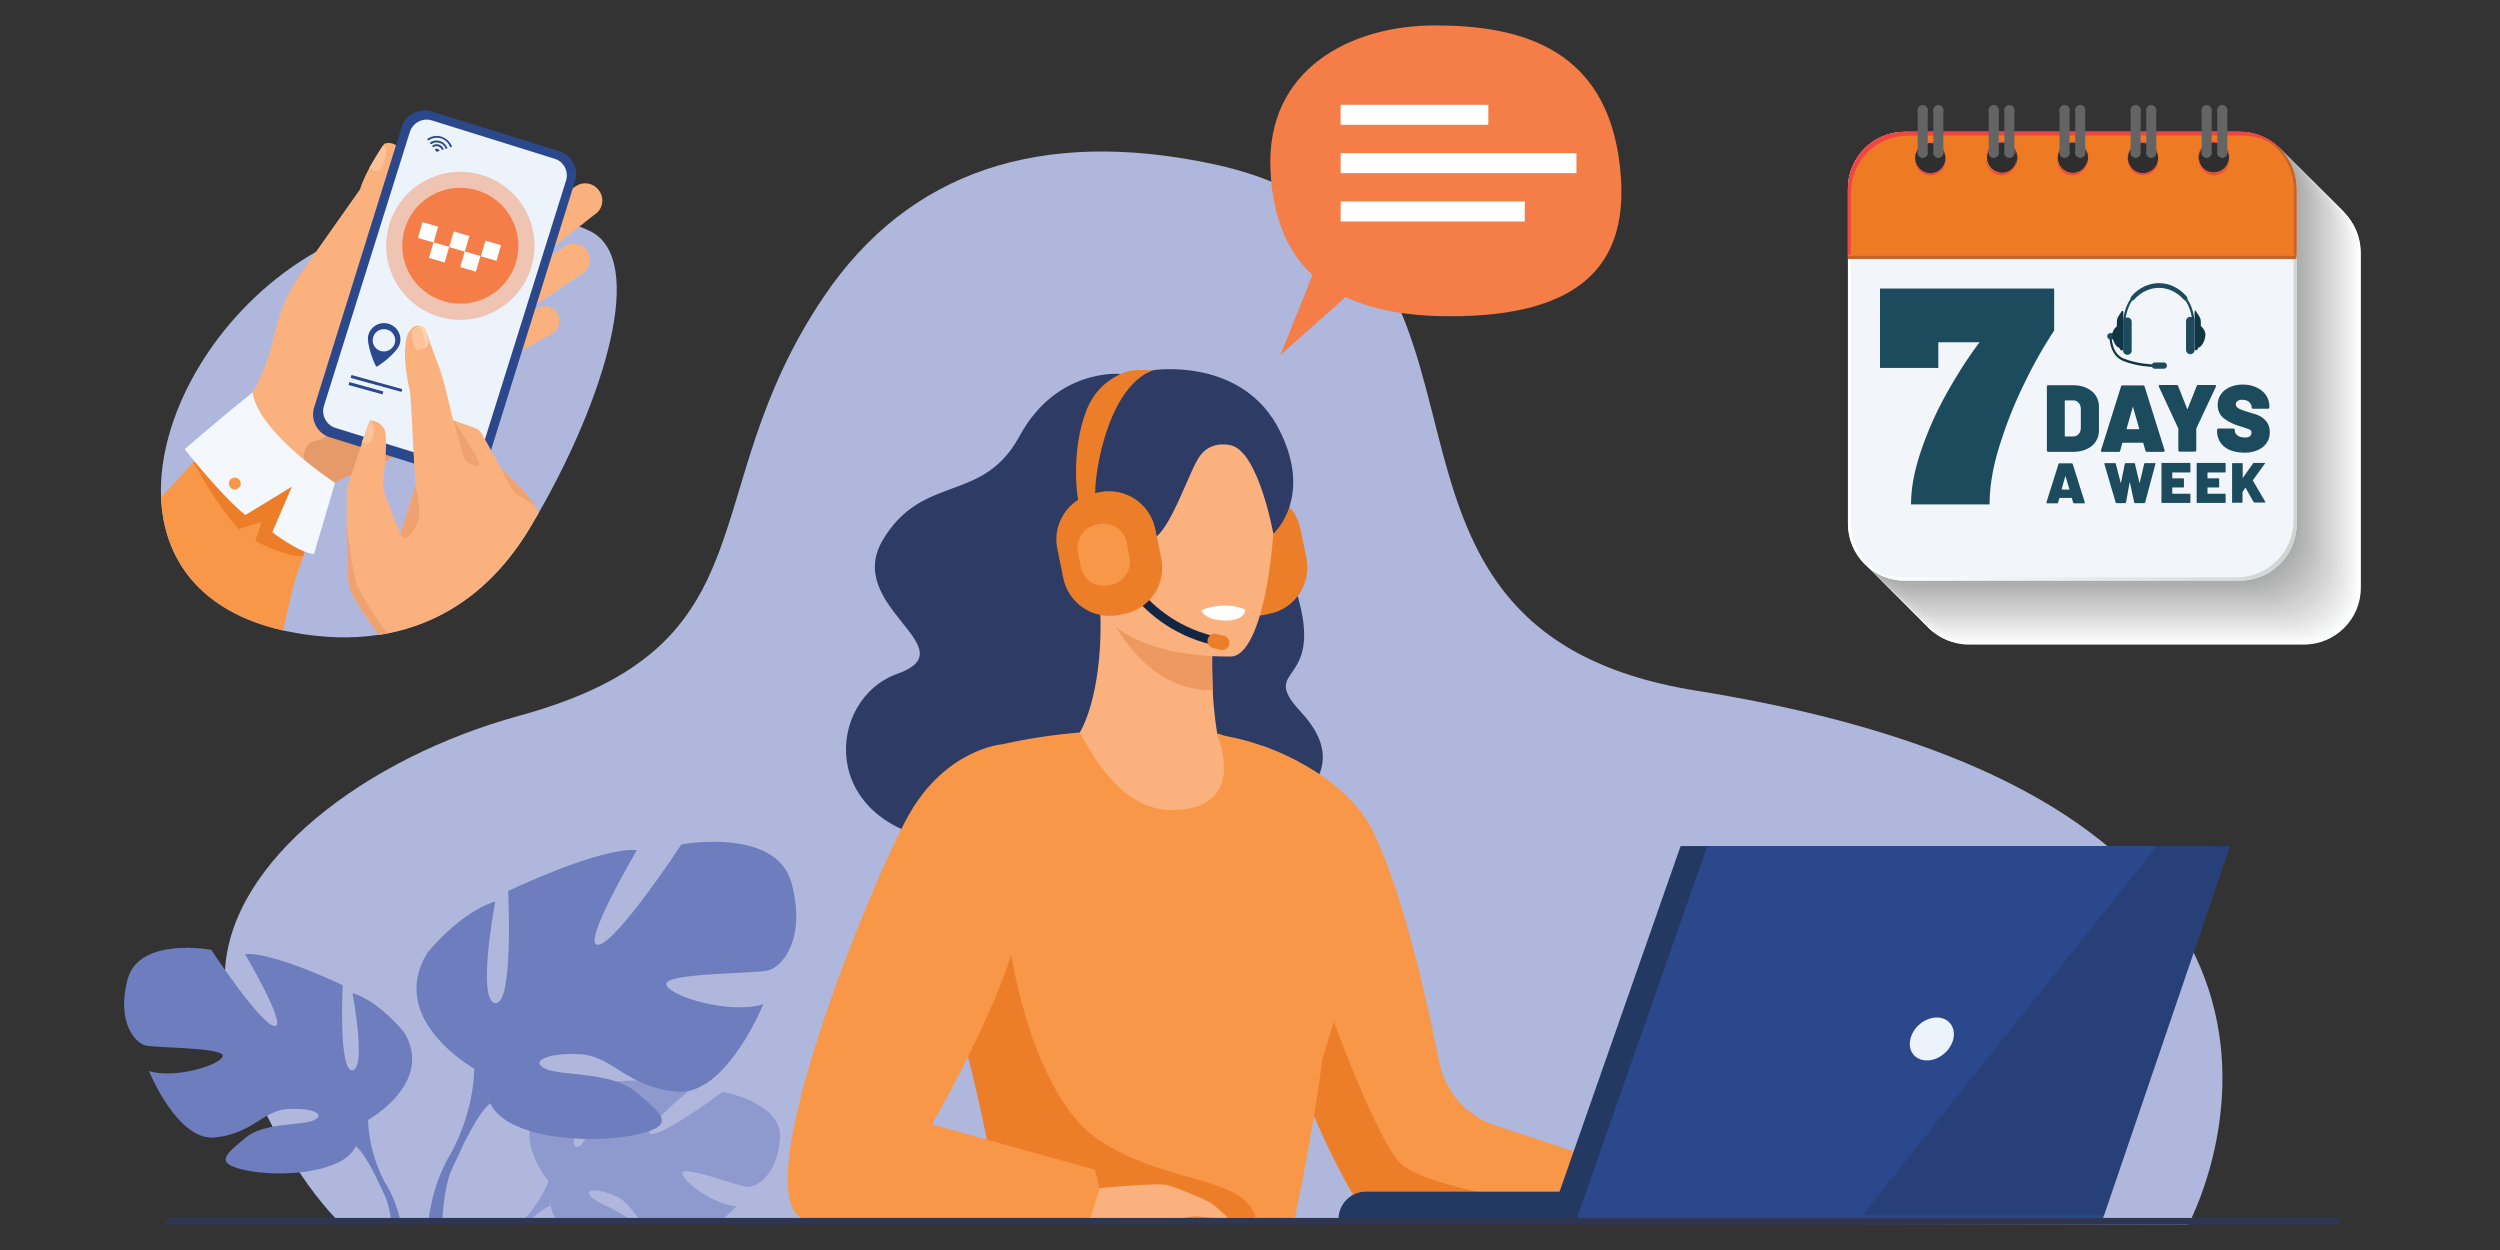 <svg xmlns="http://www.w3.org/2000/svg" xmlns:xlink="http://www.w3.org/1999/xlink" xmlns:v="https://vecta.io/nano" viewBox="0 0 1200 600"><rect x="0" y="0" width="1200" height="600" fill="#333333" stroke="none"/><style><![CDATA[.BP{opacity:.5}.BQ{fill:#ec7e2a}.BR{fill:#f89748}.BS{fill:#fab17e}.BT{fill:#ef4645}.BU{fill:#2b488c}.BV{fill:#2d2e2d}.BW{fill:#1d4b5e}.BX{fill:#fcc299}.BY{fill:#103644}]]></style><path d="M1050.4 587.8l-705.2-1.2-37.3-.1h0-4.2l-35.8-.1h-14.4-3.2l-38-.1h0-6.6-13.5-4.5-25.1s-8.3-7.7-18.8-23.5c-4.1-6.1-8.5-13.4-12.9-21.9-.9-1.7-1.8-3.5-2.7-5.3-6-12.3-11.8-26.9-16.6-43.8l-.6-2.3h0l-.9-3.4c-1.8-6.7-2.4-13.5-2.1-20.1 2.6-52.5 66.8-102 141.4-122.5 123.6-33.8 82.2-106.4 145.9-200.9 41-60.9 104.8-81.2 186.3-64 165.3 34.8 45.5 222.8 232.5 252.9 345.5 55.4 236.3 256.3 236.3 256.3z" fill="#afb7dd"></path><g fill="#6d7dbd" class="BP"><path d="M374.4 546.9c-1.6 17.8-11.6 23.2-16 22.8-4.4-.5-30.3-10.3-30.8-6.7-.6 3.6 15 15.4 25.9 16 0 0-3.3 3.6-8.2 7.6l-37.3-.1h0c-4.3-4.9-6.8-9.8-12.1-12.2-8.5-3.9-15.8-3.9-12.3.1 2.9 3.2 13.7 6.4 20.2 12.1l-35.8-.1c-2.1-2.4-3.4-5-3.6-7.6 0-.5-.1-1-.1-1.5h0l-.9-10.3s-10.3-11.9-9.2-24.2c.2-2.5.9-4.9 2.1-7.3 1.3-2.4 3.2-4.7 5.9-6.8 0 0 13.8-8.3 25-7.6 0 0-8.7 14.6-11.2 23.2-.2.8-.4 1.5-.5 2.2-.3 1.9-.1 3.3.9 3.9 1.3.7 2.9-.9 4.5-3.6.3-.4.5-.9.8-1.4 4.9-8.8 10.3-26 10.3-26l3.6-.3c2.5-.2 6-.4 10.1-.5h0c1.3 0 2.7-.1 4.1-.1 4.2-.1 8.7 0 12.7.4 4.5.4 8.4 1.1 11 2.3 0 0-.6.5-1.5 1.2-.5.4-1 .9-1.7 1.4l-4.5 3.9c-2.8 2.5-5.9 5.3-8.5 7.9-3 3.1-5.4 5.8-5.7 7.4-.2.7.1 1.1.7 1.3 2.9.7 12.1-4.8 20.3-10.2 7.6-5 14.3-10 14.3-10s29 5 27.5 22.8z"></path><path d="M264.2 577.3c0 .9.1 1.5.1 1.5-2.4.4-6.8 4-10.7 7.6h-3.2c9.7-9.7 12.9-19.4 12.9-19.4 17.5-22.6 96.7-19.6 96.7-19.6-89 2.9-95.7 24-95.8 29.9z"></path></g><g fill="#6d7dbd"><path d="M176.8 537.5s32-17.9 17.1-42.1c0 0-11.9-14.9-24.7-18.7 0 0 6.8 36.2 0 37-6.8.9-4.7-40.8-4.7-40.8s-33.7-16.2-46.9-14.9c0 0 20.9 35.3 14.1 34.5-6.8-.9-30.3-36.6-30.3-36.6s-34.5-6.4-40.1 14c-5.5 20.4 3.4 30.6 8.5 31.9s37.9.9 37.1 5.1c-.9 4.3-23 11.1-35.4 7.2 0 0 13.6 33.6 31.5 31.9s23.4-12.8 34.5-13.6c11.1-.9 19.2 2.1 13.6 5.1-5.5 3-24.3 1-33.2 8.6-9 7.6-16.2 12.3.4 15.7s46.5 1.3 52.4-11.5l6.1-12.8z"></path><path d="M77 476.3s89.5 28.9 99.7 61.2c0 0-.4 14.5 8.5 31v6.4s-9.4-21.7-14.5-24.7c.1.1 20.1-28-93.7-73.9z"></path><path d="M192.3 586.3h-4.5c-.5-4.3-1.4-8.5-2.9-12.1v-.1c-.3-.8-.6-1.5-1-2.2v-.1c-1-2-1.7-3.5-2.2-4.6h0v-.1c-2.5-6.3 3.7 1.5 3.7 1.5s4.5 6.9 6.9 17.7zm35.3-73.4s-42.1-23.5-22.5-55.5c0 0 15.7-19.6 32.6-24.7 0 0-9 47.7 0 48.8s6.2-53.8 6.2-53.8 44.4-21.3 61.8-19.6c0 0-27.5 46.5-18.5 45.4s39.9-48.2 39.9-48.2 45.5-8.4 52.8 18.5-4.5 40.4-11.2 42c-6.7 1.7-50 1.1-48.9 6.7s30.3 14.6 46.6 9.5c0 0-18 44.3-41.6 42-23.6-2.2-30.9-16.8-45.5-17.9s-25.3 2.8-18 6.7 32 1.3 43.8 11.3 21.4 16.2-.6 20.7c-21.9 4.5-61.2 1.7-69.1-15.1l-7.8-16.8z"></path><path d="M359.1 432.1s-118 38.1-131.5 80.7c0 0 .6 19.1-11.2 40.9v8.4s12.4-28.6 19.1-32.5c0 .1-26.4-36.9 123.6-97.5z"></path><path d="M221.2 551.9c-.6 1.5-1.6 3.5-3 6.3v.1c-.5.9-.9 1.8-1.3 2.8 0 0 0 .1-.1.1-2.9 7.2-4.1 16.5-4.5 25.2h0-6.6c1.9-19.3 10.6-32.5 10.6-32.5.3-.3 8.3-10.3 4.9-2z"></path></g><path d="M537.7 179.5s-30.5-3-48.3 29.8-46.4 17.7-65.6 49.8c-19.2 32 41.2 52.1 7 64.3-34.2 12.1-38.8 72.5 24.2 80.6 62.9 8.1 162.7-4.9 168.3-15.7 5.6-10.7 22.6-23.4 1-46.7-21.6-23.4 14.7-10.3-3.7-62.6-18.3-52.3-82.9-99.5-82.9-99.5z" fill="#2e3b65"></path><path d="M609.4 294.6l-2.8.6c-12.2 2.4-24.1-5.5-26.6-17.6l-2.9-14.2c-2.5-12.2 5.5-24.1 17.7-26.6l2.8-.6c12.2-2.4 24.1 5.5 26.6 17.6l2.9 14.2c2.4 12.2-5.5 24.2-17.7 26.6z" class="BQ"></path><path d="M783.9 584.8H669.7c-8.5 0-16.4-4.6-20.6-12-18.6-32.6-34-72.7-38-104.7-2.1-17.1-.9-31.9 4.8-42 17.8-31.4-10.5-68.3-10.5-68.3s40.3 12.5 54.4 42.7c14 29.9 25.2 79.9 31 109.2 2.8 14.3 13.2 26 27.1 30.6l64.3 21.2c4.5 11.1 1.7 23.3 1.7 23.3z" class="BR"></path><path d="M783.9 584.8H667.3c-7 0-13.4-3.7-16.9-9.7-19.1-33-35.2-74.2-39.2-106.9l18.9-5.8s27.2 79.5 41.7 95.6c13.7 15.1 112.1 26.8 112.1 26.8z" class="BQ"></path><path d="M624.4 409.4c-9.8 8.5-22.4 16.1-38.7 21.8-61 21.5-91-28.6-104.1-63.9 8-5.8 15.9-7.8 20.5-8.9 4.5-1 9.2-1.9 13.1-2.6 6.4-6.2 14.4-29.4 12.9-63.8l3 .5 50.9 7.9s-.5 15.9.1 30.8c.5 11.7 2.2 21 2.2 21 3.9.4 8.2 4.9 8.2 4.9.8 1.2 17.7 23.1 31.9 52.3z" class="BS"></path><path d="M582 300.5s-.5 15.9.1 30.8c-28.3.4-44.3-24.8-51-38.8l50.9 8z" fill="#ee9960"></path><path d="M648.6 462.3c-.1 1.1-13.7 45.2-13.9 46.3-4.7 36.9-13.3 76.4-13.3 76.4h-18.7l-123.4-.2s14.9-44.8-24.4-113.5a240.71 240.71 0 0 0-4-6.8c-5.6-9.2 29.7-107.1 29.7-107.1s16-4 37.6-5.8c2 1.9 16.7 37.2 44 37.2 38.1 0 21.9-36.4 21.9-36.4 14.5 2.9 19.7 4 38.3 12.8.1 0 27 91.1 26.2 97.1z" class="BR"></path><path d="M591.3 315.1s-66.9 2.8-68-38.8-10.5-69.2 32.2-72.8c42.6-3.5 51.4 12.1 55.1 25.9s-2 83.9-19.3 85.7z" class="BS"></path><path d="M576.7 292.8s.7 4.9 11.7 5.1c0 0 9.2.1 9.3-5.3 0 0-8.6-4.5-21 .2z" fill="#fff"></path><path d="M581.4 309.4c-38.7-9.6-50.2-44.9-50.3-45.3l4-1.3-2 .6 2-.6c.1.3 11 33.4 47.3 42.5.2.1.5.1.7.2l-1 4.1c-.2-.1-.5-.2-.7-.2z" fill="#122644"></path><path d="M585.8 311.9l-3.6-.9c-1.9-.5-3-2.4-2.5-4.2h0c.5-1.9 2.4-3 4.2-2.5l3.6.9c1.9.5 3 2.4 2.5 4.2h0c-.4 1.8-2.3 3-4.2 2.5z" class="BQ"></path><path d="M553.4 177.7s43.1-6.7 60.9 29.1c13.6 27.2 2.3 44.2-3.1 49.4 0 0-7-39.1-20.2-42.4 0 0-8.5-2.6-14.3 4.1s-14.2 36.6-23.8 41.2c0 0-29.8 7.4-31.3-3s5-39 6.9-47.9c4.9-24.2 24.9-30.5 24.9-30.5z" fill="#2e3b65"></path><g class="BQ"><path d="M539.8 294.6l-2.8.6c-12.2 2.4-24.1-5.5-26.6-17.6l-2.9-14.2c-2.5-12.2 5.5-24.1 17.6-26.6l2.8-.6c12.2-2.4 24.1 5.5 26.6 17.6l2.9 14.2c2.5 12.2-5.4 24.2-17.6 26.6z"></path><path d="M518.5 243.3c-1.8-3-4.5-26.8 2.8-45.8 3.5-9.2 9.2-14.4 16.4-17.9 2.6-1.3 5.5-2 8.5-2l7.2.1c-23.7 9-29.2 57.2-27.4 62.3-.1-.2-.1-.3-.2-.4l-7.3 3.7z"></path></g><path d="M533.3 280.7l-1.3.3c-6.1 1.2-12-2.7-13.2-8.8l-1.4-7.1c-1.2-6.1 2.7-12 8.8-13.2l1.4-.3c6.1-1.2 12 2.7 13.2 8.8l1.4 7.1c1.2 6-2.8 12-8.9 13.2z" class="BR"></path><path d="M479.4 584.8s-1.3-32.3-24.4-113.5l30.4-13s10.1 67.9 42.5 89.2c32.3 21.3 70.3 16.8 74.9 37.5l-123.4-.2z" class="BQ"></path><path d="M480.7 357.3s-26.6 2.3-44.4 33.7-77.9 178.6-51.7 193.7h142.5s2.8-12.2-1.7-23.3l-78.1-21.7s43-73.9 43.6-107.8c.5-33.9-10.2-74.6-10.2-74.6z" class="BR"></path><path d="M527.9 570.3s27.8-2.7 32.4-1.5c4.6 1.3 17.8 6.7 20.7 8.5 2.9 1.9 8.6 7.4 8.6 7.4s-3.6.7-5.6.2c-2.1-.5-8.4-.9-10-1-1.7-.1-7.7 1.1-7.7 1.1h-43l4.6-14.7z" class="BS"></path><g fill="#243962"><path d="M807.2 585.1H642.5h0c0-7.2 5.9-13.1 13.1-13.1h151.6v13.1z"></path><path d="M1061.4 406.1l-61.1 179H744l62.7-179z"></path></g><path d="M1070.4 406.1l-60.5 177.3-.6 1.7H756.8l62.7-179z" class="BU"></path><path d="M937.6 498.7c-1.3 5.7-7 10.3-12.7 10.3s-9.3-4.6-7.9-10.3c1.3-5.7 7-10.3 12.7-10.3 5.6 0 9.2 4.6 7.9 10.3z" fill="#ecf3fb"></path><path d="M1070.4 406.1l-60.5 177.3h-116l141.4-177.3z" fill="#243962" class="BP"></path><path d="M1121.8 587.8H81.3a1.58 1.58 0 0 1-1.6-1.6h0a1.58 1.58 0 0 1 1.6-1.6h1040.5a1.58 1.58 0 0 1 1.6 1.6h0c-.1.8-.8 1.6-1.6 1.6z" fill="#2e3652"></path><path d="M778.1 86.1c-3.9-63.3-48.4-73.9-89.3-73.9s-80.9 21.2-79 68.8c.8 20.5 6.6 38.4 20.2 51l-15.4 38.4 31.3-27.8c12.6 5.9 29 9.2 50.1 9.2 62.8.1 84.6-25 82.1-65.7z" fill="#f47d48"></path><path d="M643.5 50.3h70.9v9.6h-70.9zm0 23.2h113.2v9.6H643.5zm0 23.2h88.4v9.6h-88.4z" fill="#fff"></path><path d="M258.5 246.3l-4.2 7.2c-19.8 32.8-45.3 46-68.2 50.5-1.4.3-2.8.5-4.2.7-14.3 2.2-27.3 1.1-37-.4-3.2-.5-6.2-1.1-9.1-1.7-40-9.1-57.3-34.4-58.5-63.9-1.5-37.9 23.7-82.9 62.1-110 4-2.8 8-5.4 12.1-7.7h0c8.6-4.9 17.4-8.7 26.2-11.7 1.4-.5 2.9-1 4.3-1.4.2-.1.5-.2.7-.2 5.9-1.8 11.8-3.2 17.7-4.3h0c6.2-1.1 12.3-1.9 18.3-2.3h.2c.8-.1 1.6-.1 2.4-.2h0c2-.1 3.9-.2 5.8-.2h0 3.1.6c5.1 0 10.1.3 14.9.7.7.1 1.4.1 2.1.2 2.4.3 4.8.6 7.1 1 .2 0 .5.1.7.1l5 .9 5.3 1.2c1.4.4 2.8.7 4.2 1.1 2.8.8 5.5 1.8 8 2.8 1.8.7 3.5 1.5 5.1 2.2 27.6 13.6 6.7 80.8-24.7 135.4z" fill="#afb7dd"></path><path d="M244.8 145.2h0c-2.4-3.6-1.4-8.4 2.1-10.8l24.1-16.1c3.6-2.4 8.4-1.4 10.8 2.1h0c2.4 3.6 1.4 8.4-2.1 10.8l-24.1 16.1c-3.5 2.4-8.4 1.4-10.8-2.1zm-3.3 20h0c-1.9-3.4-.7-7.8 2.7-9.7l13.7-7.7c3.4-1.9 7.8-.7 9.7 2.7h0c1.9 3.4.7 7.8-2.7 9.7l-13.7 7.7c-3.5 1.9-7.8.7-9.7-2.7zm-5.7 12.8s-22 22.8-41.6 37.2c-7.8 5.7-15.2 10.1-20.7 11.2-5.4 1.1-10.5 3.7-15.1 7-11.8 8.5-20 21.2-20 21.2l-18.6-64.1s5.4-7.6 9.3-20.2c3.6-11.6 4.2-22.8 15.1-38.8l28.6-40.6c3-9.5 10.5-20.3 11.4-21.6.4-.6 2.4-1 4.5-.3 1.7.5 4.2 3.1 3.8 6.8-1.7 18.6-9.8 28.7-9.9 29.2-2.9 13.8-10 22.5-8 26 .1.1.3.1.6.1 5.8-1.6 49.7-36 53.7-35.8 4.4.1 6.9 82.7 6.9 82.7z" class="BS"></path><path d="M152.6 244.4h0c0 1-.1 2-.3 2.9l-5.9 17.4c-.1.2-.1.3-.2.5l-.6 1.8-3.4 9.6c-1.2 3.5-3.9 15.2-6.4 26-40-9.1-57.3-34.4-58.5-63.9L92.8 222l.1-.1.1-.1.4-.4 13.7-14.7s.1 0 .3.1c1.7.6 9.6 3.5 18.3 8.2h0c.5.3.9.5 1.4.8h0c10.3 5.7 21.4 13.7 24.6 23.1h0c.2.5.3 1.1.5 1.6h0c.2 1.3.4 2.6.4 3.9z" class="BR"></path><path d="M285.4 103l-15.9 12.5-15.6 12.3c-.9.6-1.7.6-2.5.3-2.5-1-4.5-5.7-6.3-8.5l-.2-.3c-2.4-3.7-1.4-8.7 2.4-11.1l22.5-14.6h0l6.7-4.3c3.7-2.4 8.7-1.4 11.2 2.4l.2.3c2.3 3.6 1.3 8.6-2.5 11z" class="BS"></path><path d="M194.2 215.2c-7.8 5.7-15.2 10.1-20.7 11.2-5.4 1.1-10.5 3.7-15.1 7l-10.3-9.5c-4.3-4-2.2-11.2 3.5-12.3h.2c5.4-1.2 13.1-9 13.1-9l29.3 12.6z" fill="#d38254" class="BP"></path><path d="M183.8 70l-6.5 10.6s2.2 1.8 4 1.5c1.9-.3 6.4-10.2 2.5-12.1z" class="BX"></path><path d="M92.8 222s12.2 22 21.9 32l10.8-3.5-2.9 9.2s16.5 8.5 22.9 7.1l7.9-25.2-41.3-39.6-19.3 20z" class="BQ"></path><path d="M121.2 188.4s-16.2 13-32.6 27.2c0 0 18.1 23 29.2 31.6l22.3-13.6-9.4 21.9s12.9 9.8 20 10.5l10.1-34.2c0-.1-36.4-23.6-39.6-43.4z" fill="#f4f8fd"></path><path d="M110 231.2c.5-1.5 2.1-2.3 3.6-1.8s2.3 2.1 1.8 3.6-2.1 2.3-3.6 1.8-2.3-2.1-1.8-3.6z" class="BR"></path><path d="M219.6 229l-61.3-19.1a11.5 11.5 0 0 1-7.5-14.4l42-134.5c1.9-6 8.4-9.4 14.4-7.5l61.3 19.1A11.5 11.5 0 0 1 276 87l-42 134.5c-1.9 6-8.4 9.4-14.4 7.5z" class="BU"></path><path d="M271.7 86.7l-41.2 131.4c-1.4 4.5-6.2 7-10.6 5.6L161 205.4c-4.4-1.4-6.9-6.2-5.5-10.6l41.2-131.4c1.4-4.5 6.2-7 10.6-5.6l58.9 18.4c4.4 1.3 6.9 6.1 5.5 10.5z" fill="#ecf3fb"></path><path d="M211 72.4l-1.4.5-.9-1.2c.4-.3.9-.4 1.3-.2.5.1.9.5 1 .9zm-.3-3c-1.2-.4-2.4-.1-3.3.6l.6.7c.7-.5 1.6-.7 2.4-.4s1.5.9 1.7 1.7l.9-.3c-.3-1-1.2-1.9-2.3-2.3zm1.2-3.8c-2.5-.8-5-.2-6.9 1.2l.6.7c1.7-1.3 3.9-1.7 6.1-1.1 2.1.7 3.7 2.3 4.4 4.3l.9-.3c-.9-2.2-2.7-4-5.1-4.8zm-.7 2.1c-1.7-.5-3.6-.2-4.9.9l.6.7c1.1-.8 2.6-1.2 4.1-.7a4.23 4.23 0 0 1 2.9 2.9l.9-.3c-.6-1.6-1.9-3-3.6-3.5z" class="BU"></path><path d="M258.5 246.3l-4.2 7.2c-19.8 32.8-45.3 46-68.2 50.5-1.4.3-2.8.5-4.2.7-4.6-6-11.4-15.6-14.1-22.5-.8-2-1.3-17.6-1.4-30.2v-16.1c.1-1.1 1-4.3 2.3-8.2l4.4-13.2c.3-.7.5-1.5.7-2.2l.3-.9c.2-.6.4-1.3.7-1.9.3-.9.6-1.8.9-2.5.8-2.4 1.5-4.1 1.7-4.8v-.1l.1-.2h0c.1 0 3.5-.7 6.6 3.4.8 1.1 1.1 3.2 1.2 5.9h0v1.7c0 1.7-.1 3.5-.2 5.3-.1 1-.2 2.1-.2 3.1-.4 5.1-1.1 9.8-1.1 11.5 0 3.6 7.9 22 8.4 23.2v.1l7.2-22.9-.6-10.6-.3-5.5-.3-5-.3-6.4-.4-8.2-.1-1-.1-2.1-.1-1-.3-4.6-.1-1s-.1-.4-.3-1.1c-.3-1.5-1-4.5-1.4-8-.4-2.6-.7-5.6-.7-8.5 0-2 .1-3.9.3-5.7.3-2.3.9-4.3 2-5.8 1.5-2.2 3.2-2.5 4.6-2.3.4.1.7.1 1 .3.2.1.3.1.4.2a4.44 4.44 0 0 1 1.1.8h0c.3.4.6.8.7 1.3l1 2.8h0c.1.3.3.7.4 1.1.3.7.5 1.5.8 2.3h0c.1.4.3.7.4 1.1l3.3 9 1.2 3.3 1.7 5.8h0l3 12.2c.3 1.2.5 2.3.7 3.1.1.4.2.8.3 1.1a6.59 6.59 0 0 0 .2.9l10.1 3.6c.3.1.7.3 1 .4 1.2.6 2.1 1.6 2.8 2.7l1.3 2.3 2.9 5.2h0l4.5 8.2c.1.3.6.8 1.3 1.5l.4.4.4.4.7.7.3.3c.2.2.4.3.5.5l.6.6h0l.3.3.1.1.2.2.2.2.2.2 1.2 1.2.4.4.3.3.6.6c.9.9 1.8 1.9 2.8 2.9.1.1.2.2.3.4 2.1 2.3 4.1 4.7 5.5 6.9.1.1.1.2.2.3l.3.6c.8 1 1.3 2.1 1.6 3.2z" class="BS"></path><path d="M217.7 201.7s4.6 18.3 5.7 19.4c1 1.1 5.6 3.6 6.7 2.1 1-1.5-12.4-21.5-12.4-21.5zm39.2 41.1c-.1-.1-6.2-3.9-8.9-5.5-2.7-1.5-7.6-12.7-7.8-13.2.8 1.6 12.2 11.3 16.7 18.7zm-64.6 13.3l7.2-22.9s2.6 10.8 1.5 15.9c-1.3 5.2-6.5 12.4-8.7 7z" fill="#efa26f"></path><path d="M198.8 165.9c-.4-1.6-1-4.5-1.1-6.1 0-.4.2-1.2 1-1.9.4-.4 1.1-.8 1.9-1 .4-.1.8-.2 1.2-.2.5 0 .9 0 1.4.2.4.1.7.5.9 1 .5 1.7 1.1 3.9 1.4 5.9.2 1.3-.4 2.6-1.4 3l-.5.2-2.4.8c-1.1.2-2.1-.6-2.4-1.9z" fill="#fdd3b6"></path><path d="M198.8 165.9c-.4-1.6-1-4.5-1.1-6.1 0-.4.2-1.2 1-1.9.2-.1.3-.1.5-.2.4-.1.8-.2 1.2-.2.5 0 .9 0 1.4.2.4.1.7.5.9 1 .5 1.7 1.1 3.9 1.4 5.9.1.9-.1 1.7-.5 2.3l-2.4.8c-1.1.3-2.1-.5-2.4-1.8z" class="BX"></path><path d="M186.1 304l-4.2.7c-4.6-6-11.4-15.6-14.1-22.5-.8-2-1.3-17.6-1.4-30.2h0c0 1.7 3.5 27.1 5.7 30.6 1.6 2.7 8.9 15.6 14 21.4z" fill="#efa26f"></path><path d="M177.4 202l-3.7 10.3s2.1 1 3.6.5c1.7-.5 3.8-9.7.1-10.8z" class="BX"></path><path d="M191.9 165.1c1.2-4.2-1.3-8.5-5.4-9.7-4.2-1.2-8.5 1.2-9.7 5.4s3.3 15 3.9 15.2c.5.2 10-6.7 11.2-10.9zm-9.1 3.4c-2.9-.8-4.5-3.8-3.7-6.6.8-2.9 3.8-4.5 6.7-3.7s4.5 3.8 3.7 6.6c-.9 2.8-3.8 4.5-6.7 3.7z" class="BU"></path><g fill="#f47d48"><path d="M186.8 108c5.5-18.8 25.3-29.6 44.2-24.1s29.7 25.3 24.1 44.1c-5.5 18.8-25.3 29.6-44.2 24.1-18.8-5.6-29.6-25.3-24.1-44.1z" opacity=".4"></path><path d="M194.2 110.1c4.3-14.7 19.8-23.2 34.6-18.8 14.8 4.3 23.2 19.8 18.9 34.5s-19.8 23.2-34.6 18.8c-14.8-4.3-23.2-19.7-18.9-34.5z"></path></g><g fill="#fff"><path d="M230.8 123l7.5 2.2 2.2-7.5-7.5-2.2zm-9.9 5.2l7.5 2.2 2.2-7.5-7.5-2.2z"></path><path d="M215.6 118.6l7.5 2.2 2.2-7.5-7.5-2.2zm-9.7 5.2l7.5 2.2 2.2-7.5-7.5-2.2z"></path><path d="M200.6 114.2l7.5 2.2 2.2-7.6-7.5-2.2z"></path></g><path d="M192.7 188.1l-24.4-6.7.4-1.4 24.4 6.8zm-9.1 1.2l-16.3-4.5.4-1.4 16.3 4.5z" class="BU"></path><g fill="#fff"><path d="M1105.9 309.4H945.1c-15.1 0-27.3-12.2-27.3-27.3V121.4c0-15.1 12.2-27.3 27.3-27.3h160.8c15.1 0 27.3 12.2 27.3 27.3v160.8c0 15-12.3 27.2-27.3 27.2z"></path><path d="M1105.5 309.1H944.8c-15.1 0-27.3-12.2-27.3-27.3V121c0-15.1 12.2-27.3 27.3-27.3h160.8c15.1 0 27.3 12.2 27.3 27.3v160.8c-.1 15.1-12.3 27.3-27.4 27.3z" opacity=".994"></path><path d="M1105.2 308.7H944.4c-15.1 0-27.3-12.2-27.3-27.3V120.7c0-15.1 12.2-27.3 27.3-27.3h160.8c15.1 0 27.3 12.2 27.3 27.3v160.8c0 15-12.3 27.2-27.3 27.2z" opacity=".989"></path></g><path d="M1104.8 308.4H944.1c-15.1 0-27.3-12.2-27.3-27.3V120.3c0-15.1 12.2-27.3 27.3-27.3h160.8c15.1 0 27.3 12.2 27.3 27.3v160.8c-.1 15.1-12.3 27.3-27.4 27.3z" opacity=".983" fill="#fdfeff"></path><path d="M1104.5 308H943.7c-15.1 0-27.3-12.2-27.3-27.3V120c0-15.1 12.2-27.3 27.3-27.3h160.8c15.1 0 27.3 12.2 27.3 27.3v160.8c0 15-12.3 27.2-27.3 27.2z" opacity=".977" fill="#fbfcfc"></path><path d="M1104.1 307.7H943.4c-15.1 0-27.3-12.2-27.3-27.3V119.6c0-15.1 12.2-27.3 27.3-27.3h160.8c15.1 0 27.3 12.2 27.3 27.3v160.8c-.1 15.1-12.3 27.3-27.4 27.3z" opacity=".972" fill="#fafbfc"></path><path d="M1103.8 307.3H943c-15.1 0-27.3-12.2-27.3-27.3V119.3C915.8 104.2 928 92 943 92h160.8c15.1 0 27.3 12.2 27.3 27.3v160.8c-.1 15-12.3 27.2-27.3 27.2z" opacity=".966" fill="#f9f9fa"></path><g fill="#f7f8f8"><path d="M1103.4 307H942.7c-15.1 0-27.3-12.2-27.3-27.3V118.9c0-15.1 12.2-27.3 27.3-27.3h160.8c15.1 0 27.3 12.2 27.3 27.3v160.8c-.1 15.1-12.3 27.3-27.4 27.3z" opacity=".96"></path><path d="M1103.1 306.6H942.3c-15.1 0-27.3-12.2-27.3-27.3V118.6c0-15.1 12.2-27.3 27.3-27.3h160.8c15.1 0 27.3 12.2 27.3 27.3v160.8c-.1 15-12.3 27.2-27.3 27.2z" opacity=".955"></path></g><path d="M1102.7 306.3H942c-15.1 0-27.3-12.2-27.3-27.3V118.2c0-15.1 12.2-27.3 27.3-27.3h160.8c15.1 0 27.3 12.2 27.3 27.3V279c-.1 15.1-12.3 27.3-27.4 27.3z" opacity=".949" fill="#f6f6f6"></path><path d="M1102.4 305.9H941.6c-15.1 0-27.3-12.2-27.3-27.3V117.9c0-15.1 12.2-27.3 27.3-27.3h160.8c15.1 0 27.3 12.2 27.3 27.3v160.8c-.1 15-12.3 27.2-27.3 27.2z" opacity=".943" fill="#f5f6f6"></path><path d="M1102 305.6H941.3c-15.1 0-27.3-12.2-27.3-27.3V117.5c0-15.1 12.2-27.3 27.3-27.3H1102c15.1 0 27.3 12.2 27.3 27.3v160.8c0 15.1-12.2 27.3-27.3 27.3z" opacity=".938" fill="#f4f4f4"></path><g fill="#f3f3f3"><path d="M1101.7 305.2H940.9c-15.1 0-27.3-12.2-27.3-27.3V117.2c0-15.1 12.2-27.3 27.3-27.3h160.8c15.1 0 27.3 12.2 27.3 27.3V278c-.1 15-12.3 27.2-27.3 27.2z" opacity=".932"></path><path d="M1101.3 304.9H940.6c-15.1 0-27.3-12.2-27.3-27.3V116.8c0-15.1 12.2-27.3 27.3-27.3h160.8c15.1 0 27.3 12.2 27.3 27.3v160.8c-.1 15.1-12.3 27.3-27.4 27.3z" opacity=".926"></path></g><path d="M1101 304.5H940.2c-15.1 0-27.3-12.2-27.3-27.3V116.5c0-15.1 12.2-27.3 27.3-27.3H1101c15.1 0 27.3 12.2 27.3 27.3v160.8c-.1 15-12.3 27.2-27.3 27.2z" opacity=".921" fill="#f2f2f2"></path><path d="M1100.6 304.2H939.9c-15.1 0-27.3-12.2-27.3-27.3V116.1c0-15.1 12.2-27.3 27.3-27.3h160.8c15.1 0 27.3 12.2 27.3 27.3v160.8c-.1 15.1-12.3 27.3-27.4 27.3z" opacity=".915" fill="#f1f0f0"></path><path d="M1100.3 303.8H939.5c-15.1 0-27.3-12.2-27.3-27.3V115.8c0-15.1 12.2-27.3 27.3-27.3h160.8c15.1 0 27.3 12.2 27.3 27.3v160.8c-.1 15-12.3 27.2-27.3 27.2z" opacity=".909" fill="#f0efef"></path><path d="M1099.9 303.5H939.2c-15.1 0-27.3-12.2-27.3-27.3V115.4c0-15.1 12.2-27.3 27.3-27.3H1100c15.1 0 27.3 12.2 27.3 27.3v160.8c-.1 15.1-12.3 27.3-27.4 27.3z" opacity=".903" fill="#eeedee"></path><path d="M1099.6 303.1H938.8c-15.1 0-27.3-12.2-27.3-27.3V115.1c0-15.1 12.2-27.3 27.3-27.3h160.8c15.1 0 27.3 12.2 27.3 27.3v160.8c-.1 15-12.3 27.2-27.3 27.2z" opacity=".898" fill="#ededee"></path><path d="M1099.2 302.8H938.5c-15.1 0-27.3-12.2-27.3-27.3V114.7c0-15.1 12.2-27.3 27.3-27.3h160.8c15.1 0 27.3 12.2 27.3 27.3v160.8c-.1 15.1-12.3 27.3-27.4 27.3z" opacity=".892" fill="#ececec"></path><path d="M1098.9 302.4H938.1c-15.1 0-27.3-12.2-27.3-27.3V114.4c0-15.1 12.2-27.3 27.3-27.3h160.8c15.1 0 27.3 12.2 27.3 27.3v160.8c-.1 15-12.3 27.2-27.3 27.2z" opacity=".886" fill="#ebebeb"></path><path d="M1098.5 302.1H937.8c-15.1 0-27.3-12.2-27.3-27.3V114c0-15.1 12.2-27.3 27.3-27.3h160.8c15.1 0 27.3 12.2 27.3 27.3v160.8c-.1 15.1-12.3 27.3-27.4 27.3z" opacity=".881" fill="#eaeaea"></path><path d="M1098.2 301.7H937.4c-15.1 0-27.3-12.2-27.3-27.3V113.7c0-15.1 12.2-27.3 27.3-27.3h160.8c15.1 0 27.3 12.2 27.3 27.3v160.8c-.1 15-12.3 27.2-27.3 27.2z" opacity=".875" fill="#e9e8e9"></path><path d="M1097.8 301.4H937.1c-15.1 0-27.3-12.2-27.3-27.3V113.3c0-15.1 12.2-27.3 27.3-27.3h160.8c15.1 0 27.3 12.2 27.3 27.3v160.8c-.1 15.1-12.3 27.3-27.4 27.3z" opacity=".869" fill="#e9e8e8"></path><path d="M1097.5 301H936.7c-15.1 0-27.3-12.2-27.3-27.3V113c0-15.1 12.2-27.3 27.3-27.3h160.8c15.1 0 27.3 12.2 27.3 27.3v160.8c-.1 15-12.3 27.2-27.3 27.2z" opacity=".864" fill="#e8e7e7"></path><path d="M1097.1 300.7H936.4c-15.1 0-27.3-12.2-27.3-27.3V112.6c0-15.1 12.2-27.3 27.3-27.3h160.8c15.1 0 27.3 12.2 27.3 27.3v160.8c-.1 15.1-12.3 27.3-27.4 27.3z" opacity=".858" fill="#e6e6e5"></path><path d="M1096.8 300.3H936c-15.1 0-27.3-12.2-27.3-27.3V112.3C908.8 97.2 921 85 936 85h160.8c15.1 0 27.3 12.2 27.3 27.3v160.8c-.1 15-12.3 27.2-27.3 27.2z" opacity=".852" fill="#e5e5e5"></path><path d="M1096.4 300H935.7c-15.1 0-27.3-12.2-27.3-27.3V111.9c0-15.1 12.2-27.3 27.3-27.3h160.8c15.1 0 27.3 12.2 27.3 27.3v160.8c-.1 15.1-12.3 27.3-27.4 27.3z" opacity=".847" fill="#e4e4e4"></path><path d="M1096.1 299.6H935.3c-15.1 0-27.3-12.2-27.3-27.3V111.6c0-15.1 12.2-27.3 27.3-27.3h160.8c15.1 0 27.3 12.2 27.3 27.3v160.8c-.1 15-12.3 27.2-27.3 27.2z" opacity=".841" fill="#e3e3e3"></path><path d="M1095.7 299.3H935c-15.1 0-27.3-12.2-27.3-27.3V111.2c0-15.1 12.2-27.3 27.3-27.3h160.8c15.1 0 27.3 12.2 27.3 27.3V272c-.1 15.1-12.3 27.3-27.4 27.3z" opacity=".835" fill="#e2e2e2"></path><path d="M1095.4 298.9H934.6c-15.1 0-27.3-12.2-27.3-27.3V110.9c0-15.1 12.2-27.3 27.3-27.3h160.8c15.1 0 27.3 12.2 27.3 27.3v160.8c-.1 15-12.3 27.2-27.3 27.2z" opacity=".83" fill="#e1e2e1"></path><path d="M1095 298.6H934.3c-15.1 0-27.3-12.2-27.3-27.3V110.5c0-15.1 12.2-27.3 27.3-27.3H1095c15.1 0 27.3 12.2 27.3 27.3v160.8c0 15.1-12.2 27.3-27.3 27.3z" opacity=".824" fill="#e0e1e0"></path><path d="M1094.7 298.2H933.9c-15.1 0-27.3-12.2-27.3-27.3V110.2c0-15.1 12.2-27.3 27.3-27.3h160.8c15.1 0 27.3 12.2 27.3 27.3V271c-.1 15-12.3 27.2-27.3 27.2z" opacity=".818" fill="#e0e0df"></path><path d="M1094.3 297.9H933.6c-15.1 0-27.3-12.2-27.3-27.3V109.8c0-15.1 12.2-27.3 27.3-27.3h160.8c15.1 0 27.3 12.2 27.3 27.3v160.8c-.1 15.1-12.3 27.3-27.4 27.3z" opacity=".813" fill="#dfdfde"></path><path d="M1094 297.5H933.2c-15.1 0-27.3-12.2-27.3-27.3V109.5c0-15.1 12.2-27.3 27.3-27.3H1094c15.1 0 27.3 12.2 27.3 27.3v160.8c-.1 15-12.3 27.2-27.3 27.2z" opacity=".807" fill="#ddd"></path><path d="M1093.6 297.2H932.9c-15.1 0-27.3-12.2-27.3-27.3V109.1c0-15.1 12.2-27.3 27.3-27.3h160.8c15.1 0 27.3 12.2 27.3 27.3v160.8c-.1 15.1-12.3 27.3-27.4 27.3z" opacity=".801" fill="#dcdcdc"></path><path d="M1093.3 296.8H932.5c-15.1 0-27.3-12.2-27.3-27.3V108.8c0-15.1 12.2-27.3 27.3-27.3h160.8c15.1 0 27.3 12.2 27.3 27.3v160.8c-.1 15-12.3 27.2-27.3 27.2z" opacity=".796" fill="#dcdbdb"></path><path d="M1092.9 296.5H932.2c-15.1 0-27.3-12.2-27.3-27.3V108.4c0-15.1 12.2-27.3 27.3-27.3H1093c15.1 0 27.3 12.2 27.3 27.3v160.8c-.1 15.1-12.3 27.3-27.4 27.3z" opacity=".79" fill="#dbdada"></path><path d="M1092.6 296.1H931.8c-15.1 0-27.3-12.2-27.3-27.3V108.1c0-15.1 12.2-27.3 27.3-27.3h160.8c15.1 0 27.3 12.2 27.3 27.3v160.8c-.1 15-12.3 27.2-27.3 27.2z" opacity=".784" fill="#d9d9d8"></path><path d="M1092.2 295.8H931.5c-15.1 0-27.3-12.2-27.3-27.3V107.7c0-15.1 12.2-27.3 27.3-27.3h160.8c15.1 0 27.3 12.2 27.3 27.3v160.8c-.1 15.1-12.3 27.3-27.4 27.3z" opacity=".778" fill="#d8d9d8"></path><path d="M1091.9 295.4H931.1c-15.1 0-27.3-12.2-27.3-27.3V107.4c0-15.1 12.2-27.3 27.3-27.3h160.8c15.1 0 27.3 12.2 27.3 27.3v160.8c-.1 15-12.3 27.2-27.3 27.2z" opacity=".773" fill="#d7d7d7"></path><path d="M1091.5 295.1H930.8c-15.1 0-27.3-12.2-27.3-27.3V107c0-15.1 12.2-27.3 27.3-27.3h160.8c15.1 0 27.3 12.2 27.3 27.3v160.8c-.1 15.1-12.3 27.3-27.4 27.3z" opacity=".767" fill="#d7d6d6"></path><path d="M1091.2 294.7H930.4c-15.1 0-27.3-12.2-27.3-27.3V106.7c0-15.1 12.2-27.3 27.3-27.3h160.8c15.1 0 27.3 12.2 27.3 27.3v160.8c-.1 15-12.3 27.2-27.3 27.2z" opacity=".761" fill="#d6d5d5"></path><path d="M1090.8 294.4H930.1c-15.1 0-27.3-12.2-27.3-27.3V106.3c0-15.1 12.2-27.3 27.3-27.3h160.8c15.1 0 27.3 12.2 27.3 27.3v160.8c-.1 15.1-12.3 27.3-27.4 27.3z" opacity=".756" fill="#d4d4d4"></path><g fill="#d3d3d3"><path d="M1090.5 294H929.7c-15.1 0-27.3-12.2-27.3-27.3V106c0-15.1 12.2-27.3 27.3-27.3h160.8c15.1 0 27.3 12.2 27.3 27.3v160.8c-.1 15-12.3 27.2-27.3 27.2z" opacity=".75"></path><path d="M1090.1 293.7H929.4c-15.1 0-27.3-12.2-27.3-27.3V105.6c0-15.1 12.2-27.3 27.3-27.3h160.8c15.1 0 27.3 12.2 27.3 27.3v160.8c-.1 15.1-12.3 27.3-27.4 27.3z" opacity=".744"></path><path d="M1089.8 293.3H929c-15.1 0-27.3-12.2-27.3-27.3V105.3C901.8 90.2 914 78 929 78h160.8c15.1 0 27.3 12.2 27.3 27.3v160.8c-.1 15-12.3 27.2-27.3 27.2z" opacity=".739"></path></g><path d="M1089.4 293H928.7c-15.1 0-27.3-12.2-27.3-27.3V104.9c0-15.1 12.2-27.3 27.3-27.3h160.8c15.1 0 27.3 12.2 27.3 27.3v160.8c-.1 15.1-12.3 27.3-27.4 27.3z" opacity=".733" fill="#d2d2d2"></path><path d="M1089.1 292.6H928.3c-15.1 0-27.3-12.2-27.3-27.3V104.6c0-15.1 12.2-27.3 27.3-27.3h160.8c15.1 0 27.3 12.2 27.3 27.3v160.8c-.1 15-12.3 27.2-27.3 27.2z" opacity=".727" fill="#d0d1d1"></path><path d="M1088.7 292.3H928c-15.1 0-27.3-12.2-27.3-27.3V104.2c0-15.1 12.2-27.3 27.3-27.3h160.8c15.1 0 27.3 12.2 27.3 27.3V265c-.1 15.1-12.3 27.3-27.4 27.3z" opacity=".722" fill="#cfd0d0"></path><path d="M1088.4 291.9H927.6c-15.1 0-27.3-12.2-27.3-27.3V103.9c0-15.1 12.2-27.3 27.3-27.3h160.8c15.1 0 27.3 12.2 27.3 27.3v160.8c-.1 15-12.3 27.2-27.3 27.2z" opacity=".716" fill="#cfcfce"></path><path d="M1088 291.6H927.3c-15.1 0-27.3-12.2-27.3-27.3V103.5c0-15.1 12.2-27.3 27.3-27.3H1088c15.1 0 27.3 12.2 27.3 27.3v160.8c0 15.1-12.2 27.3-27.3 27.3z" opacity=".71" fill="#cececd"></path><path d="M1087.7 291.2H926.9c-15.1 0-27.3-12.2-27.3-27.3V103.2c0-15.1 12.2-27.3 27.3-27.3h160.8c15.1 0 27.3 12.2 27.3 27.3V264c-.1 15-12.3 27.2-27.3 27.2z" opacity=".705" fill="#ccc"></path><path d="M1087.3 290.9H926.6c-15.1 0-27.3-12.2-27.3-27.3V102.8c0-15.1 12.2-27.3 27.3-27.3h160.8c15.1 0 27.3 12.2 27.3 27.3v160.8c-.1 15.1-12.3 27.3-27.4 27.3z" opacity=".699" fill="#cbcbcb"></path><path d="M1087 290.5H926.2c-15.1 0-27.3-12.2-27.3-27.3V102.5c0-15.1 12.2-27.3 27.3-27.3H1087c15.1 0 27.3 12.2 27.3 27.3v160.8c-.1 15-12.3 27.2-27.3 27.2z" opacity=".693" fill="#cacaca"></path><path d="M1086.6 290.2H925.9c-15.1 0-27.3-12.2-27.3-27.3V102.1c0-15.1 12.2-27.3 27.3-27.3h160.8c15.1 0 27.3 12.2 27.3 27.3v160.8c-.1 15.1-12.3 27.3-27.4 27.3z" opacity=".688" fill="#c9c9c9"></path><path d="M1086.3 289.8H925.5c-15.1 0-27.3-12.2-27.3-27.3V101.8c0-15.1 12.2-27.3 27.3-27.3h160.8c15.1 0 27.3 12.2 27.3 27.3v160.8c-.1 15-12.3 27.2-27.3 27.2z" opacity=".682" fill="#c8c8c8"></path><path d="M1085.9 289.5H925.2c-15.1 0-27.3-12.2-27.3-27.3V101.4c0-15.1 12.2-27.3 27.3-27.3H1086c15.1 0 27.3 12.2 27.3 27.3v160.8c-.1 15.1-12.3 27.3-27.4 27.3z" opacity=".676" fill="#c8c7c6"></path><path d="M1085.6 289.1H924.8c-15.1 0-27.3-12.2-27.3-27.3V101.1c0-15.1 12.2-27.3 27.3-27.3h160.8c15.1 0 27.3 12.2 27.3 27.3v160.8c-.1 15-12.3 27.2-27.3 27.2z" opacity=".671" fill="#c7c6c5"></path><path d="M1085.2 288.8H924.5c-15.1 0-27.3-12.2-27.3-27.3V100.7c0-15.1 12.2-27.3 27.3-27.3h160.8c15.1 0 27.3 12.2 27.3 27.3v160.8c-.1 15.1-12.3 27.3-27.4 27.3z" opacity=".665" fill="#c6c5c5"></path><path d="M1084.9 288.4H924.1c-15.1 0-27.3-12.2-27.3-27.3V100.4c0-15.1 12.2-27.3 27.3-27.3h160.8c15.1 0 27.3 12.2 27.3 27.3v160.8c-.1 15-12.3 27.2-27.3 27.2z" opacity=".659" fill="#c4c4c4"></path><path d="M1084.5 288.1H923.8c-15.1 0-27.3-12.2-27.3-27.3V100c0-15.1 12.2-27.3 27.3-27.3h160.8c15.1 0 27.3 12.2 27.3 27.3v160.8c-.1 15.1-12.3 27.3-27.4 27.3z" opacity=".653" fill="#c3c3c3"></path><path d="M1084.2 287.7H923.4c-15.1 0-27.3-12.2-27.3-27.3V99.7c0-15.1 12.2-27.3 27.3-27.3h160.8c15.1 0 27.3 12.2 27.3 27.3v160.8c-.1 15-12.3 27.2-27.3 27.2z" opacity=".648" fill="#c2c2c2"></path><path d="M1083.8 287.4H923.1c-15.1 0-27.3-12.2-27.3-27.3V99.3c0-15.1 12.2-27.3 27.3-27.3h160.8c15.1 0 27.3 12.2 27.3 27.3v160.8c-.1 15.1-12.3 27.3-27.4 27.3z" opacity=".642" fill="#c2c1c1"></path><path d="M1083.5 287H922.7c-15.1 0-27.3-12.2-27.3-27.3V99c0-15.1 12.2-27.3 27.3-27.3h160.8c15.1 0 27.3 12.2 27.3 27.3v160.8c-.1 15-12.3 27.2-27.3 27.2z" opacity=".636" fill="#c1c0c0"></path><path d="M1083.1 286.7H922.4c-15.1 0-27.3-12.2-27.3-27.3V98.6c0-15.1 12.2-27.3 27.3-27.3h160.8c15.1 0 27.3 12.2 27.3 27.3v160.8c-.1 15.1-12.3 27.3-27.4 27.3z" opacity=".631" fill="#c0bfbf"></path><path d="M1082.8 286.3H922c-15.1 0-27.3-12.2-27.3-27.3V98.3C894.7 83.2 907 71 922 71h160.8c15.1 0 27.3 12.2 27.3 27.3v160.8c-.1 15-12.3 27.2-27.3 27.2z" opacity=".625" fill="#bfbebe"></path><path d="M1082.4 286H921.7c-15.1 0-27.3-12.2-27.3-27.3V97.9c0-15.1 12.2-27.3 27.3-27.3h160.8c15.1 0 27.3 12.2 27.3 27.3v160.8c-.1 15.1-12.3 27.3-27.4 27.3z" opacity=".619" fill="#bdbdbd"></path><path d="M1082.1 285.6H921.3c-15.1 0-27.3-12.2-27.3-27.3V97.6c0-15.1 12.2-27.3 27.3-27.3h160.8c15.1 0 27.3 12.2 27.3 27.3v160.8c-.1 15-12.3 27.2-27.3 27.2z" opacity=".614" fill="#bcbcbc"></path><path d="M1081.7 285.3H921c-15.1 0-27.3-12.2-27.3-27.3V97.2c0-15.1 12.2-27.3 27.3-27.3h160.8c15.1 0 27.3 12.2 27.3 27.3V258c-.1 15.1-12.3 27.3-27.4 27.3z" opacity=".608" fill="#bcbcbb"></path><path d="M1081.4 284.9H920.6c-15.1 0-27.3-12.2-27.3-27.3V96.9c0-15.1 12.2-27.3 27.3-27.3h160.8c15.1 0 27.3 12.2 27.3 27.3v160.8c-.1 15-12.3 27.2-27.3 27.2z" opacity=".602" fill="#bbb"></path><path d="M1081 284.6H920.3c-15.1 0-27.3-12.2-27.3-27.3V96.5c0-15.1 12.2-27.3 27.3-27.3H1081c15.1 0 27.3 12.2 27.3 27.3v160.8c0 15.1-12.2 27.3-27.3 27.3z" opacity=".597" fill="#bababa"></path><path d="M1080.7 284.2H919.9c-15.1 0-27.3-12.2-27.3-27.3V96.2c0-15.1 12.2-27.3 27.3-27.3h160.8c15.1 0 27.3 12.2 27.3 27.3V257c-.1 15-12.3 27.2-27.3 27.2z" opacity=".591" fill="#b9b9b9"></path><path d="M1080.3 283.9H919.6c-15.1 0-27.3-12.2-27.3-27.3V95.8c0-15.1 12.2-27.3 27.3-27.3h160.8c15.1 0 27.3 12.2 27.3 27.3v160.8c-.1 15.1-12.3 27.3-27.4 27.3z" opacity=".585" fill="#b7b7b8"></path><path d="M1080 283.5H919.2c-15.1 0-27.3-12.2-27.3-27.3V95.5c0-15.1 12.2-27.3 27.3-27.3H1080c15.1 0 27.3 12.2 27.3 27.3v160.8c-.1 15-12.3 27.2-27.3 27.2z" opacity=".58" fill="#b6b7b7"></path><path d="M1079.6 283.2H918.9c-15.1 0-27.3-12.2-27.3-27.3V95.1c0-15.1 12.2-27.3 27.3-27.3h160.8c15.1 0 27.3 12.2 27.3 27.3v160.8c-.1 15.1-12.3 27.3-27.4 27.3z" opacity=".574" fill="#b5b6b6"></path><path d="M1079.3 282.8H918.5c-15.1 0-27.3-12.2-27.3-27.3V94.8c0-15.1 12.2-27.3 27.3-27.3h160.8c15.1 0 27.3 12.2 27.3 27.3v160.8c-.1 15-12.3 27.2-27.3 27.2z" opacity=".568" fill="#b5b5b5"></path><path d="M1078.9 282.5H918.2c-15.1 0-27.3-12.2-27.3-27.3V94.4c0-15.1 12.2-27.3 27.3-27.3H1079c15.1 0 27.3 12.2 27.3 27.3v160.8c-.1 15.1-12.3 27.3-27.4 27.3z" opacity=".563" fill="#b4b4b4"></path><path d="M1078.6 282.1H917.8c-15.1 0-27.3-12.2-27.3-27.3V94.1c0-15.1 12.2-27.3 27.3-27.3h160.8c15.1 0 27.3 12.2 27.3 27.3v160.8c-.1 15-12.3 27.2-27.3 27.2z" opacity=".557" fill="#b3b3b3"></path><path d="M1078.2 281.8H917.5c-15.1 0-27.3-12.2-27.3-27.3V93.7c0-15.1 12.2-27.3 27.3-27.3h160.8c15.1 0 27.3 12.2 27.3 27.3v160.8c-.1 15.1-12.3 27.3-27.4 27.3z" opacity=".551" fill="#b2b2b2"></path><path d="M1077.9 281.4H917.1c-15.1 0-27.3-12.2-27.3-27.3V93.4c0-15.1 12.2-27.3 27.3-27.3h160.8c15.1 0 27.3 12.2 27.3 27.3v160.8c-.1 15-12.3 27.2-27.3 27.2z" opacity=".546" fill="#b0b1b1"></path><path d="M1077.5 281.1H916.8c-15.1 0-27.3-12.2-27.3-27.3V93c0-15.1 12.2-27.3 27.3-27.3h160.8c15.1 0 27.3 12.2 27.3 27.3v160.8c-.1 15.1-12.3 27.3-27.4 27.3z" opacity=".54" fill="#b0b0b0"></path><path d="M1077.2 280.7H916.4c-15.1 0-27.3-12.2-27.3-27.3V92.7c0-15.1 12.2-27.3 27.3-27.3h160.8c15.1 0 27.3 12.2 27.3 27.3v160.8c-.1 15-12.3 27.2-27.3 27.2z" opacity=".534" fill="#afafae"></path><path d="M1076.8 280.4H916.1c-15.1 0-27.3-12.2-27.3-27.3V92.3c0-15.1 12.2-27.3 27.3-27.3h160.8c15.1 0 27.3 12.2 27.3 27.3v160.8c-.1 15.1-12.3 27.3-27.4 27.3z" opacity=".528" fill="#aeaeae"></path><path d="M1076.5 280H915.7c-15.1 0-27.3-12.2-27.3-27.3V92c0-15.1 12.2-27.3 27.3-27.3h160.8c15.1 0 27.3 12.2 27.3 27.3v160.8c-.1 15-12.3 27.2-27.3 27.2z" opacity=".523" fill="#adadad"></path><path d="M1076.1 279.7H915.4c-15.1 0-27.3-12.2-27.3-27.3V91.6c0-15.1 12.2-27.3 27.3-27.3h160.8c15.1 0 27.3 12.2 27.3 27.3v160.8c-.1 15.1-12.3 27.3-27.4 27.3z" opacity=".517" fill="#acacac"></path><path d="M1075.8 279.3H915c-15.1 0-27.3-12.2-27.3-27.3V91.3C887.7 76.2 900 64 915 64h160.8c15.1 0 27.3 12.2 27.3 27.3v160.8c-.1 15-12.3 27.2-27.3 27.2z" opacity=".511" fill="#ababab"></path><path d="M1075.4 279H914.7c-15.1 0-27.3-12.2-27.3-27.3V90.9c0-15.1 12.2-27.3 27.3-27.3h160.8c15.1 0 27.3 12.2 27.3 27.3v160.8c-.1 15.1-12.3 27.3-27.4 27.3z" opacity=".506" fill="#aaa"></path><path d="M1075.1 278.6H914.3c-15.1 0-27.3-12.2-27.3-27.3V90.6c0-15.1 12.2-27.3 27.3-27.3h160.8c15.1 0 27.3 12.2 27.3 27.3v160.8c-.1 15-12.3 27.2-27.3 27.2z" fill="#a9a8a8" class="BP"></path><path d="M1075.1 63.3H914.3c-15.1 0-27.3 12.2-27.3 27.3v160.8c0 15.1 12.2 27.3 27.3 27.3h160.8c15.1 0 27.3-12.2 27.3-27.3V90.6c-.1-15.1-12.3-27.3-27.3-27.3z" fill="#f2f5fa"></path><linearGradient id="A" gradientUnits="userSpaceOnUse" x1="905.692" y1="177.224" x2="1100.628" y2="175.017"><stop offset="0" stop-color="#fff"></stop><stop offset="1" stop-color="#d2d3d3"></stop></linearGradient><path d="M1094.8 71.8c3.8 4.7 6.1 10.7 6.1 17.2v160.8c0 15.1-12.2 27.3-27.3 27.3H912.9c-7.8 0-14.8-3.2-19.7-8.5 5 6.1 12.6 10.1 21.1 10.1h160.8c15.1 0 27.3-12.2 27.3-27.3V90.6c-.1-7.3-2.9-13.9-7.6-18.8z" fill="url(#A)"></path><path d="M888.5 251.4V90.6c0-15.1 12.2-27.3 27.3-27.3h-1.4c-15.1 0-27.3 12.2-27.3 27.3v160.8c0 15.1 12.2 27.3 27.3 27.3h1.4c-15.1-.1-27.3-12.3-27.3-27.3z" fill="#fff"></path><path d="M1075.1 63.3H914.3c-15.1 0-27.3 12.2-27.3 27.3v31.9h215.3V90.6c0-15.1-12.2-27.3-27.2-27.3z" fill="#ee7a23"></path><path d="M1075.1 63.3h-1.4c15.1 0 27.3 12.2 27.3 27.3v31.9h1.4V90.6c-.1-15.1-12.3-27.3-27.3-27.3z" fill="#c66128"></path><path d="M888.5 92.4c0-15.1 12.2-27.3 27.3-27.3h160.8c8.3 0 15.8 3.7 20.8 9.6-4.9-6.9-13-11.5-22.2-11.5H914.3c-15.1 0-27.3 12.2-27.3 27.3v31.9h1.4v-30z" class="BT"></path><circle transform="matrix(.389 -.921 .921 .389 496.272 899.881)" cx="926.6" cy="75.8" r="7.3" class="BV"></circle><g class="BT"><path d="M926.6 68.5c3.9 0 7.1 3.1 7.3 7v-.3c0-4-3.3-7.3-7.3-7.3s-7.3 3.3-7.3 7.3v.3c.1-3.9 3.3-7 7.3-7z" class="BP"></path><path d="M926.6 83.1c-3.9 0-7-3-7.3-6.8v.5c0 4 3.3 7.3 7.3 7.3s7.3-3.3 7.3-7.3v-.5c-.3 3.8-3.5 6.8-7.3 6.8z"></path></g><circle transform="matrix(.973 -.233 .233 .973 8.743 225.673)" cx="960.6" cy="75.8" r="7.3" class="BV"></circle><g class="BT"><use xlink:href="#C" class="BP"></use><use xlink:href="#D"></use></g><circle transform="matrix(.974 -.228 .228 .974 8.9 228.665)" cx="994.7" cy="75.8" r="7.3" class="BV"></circle><g class="BT"><path d="M994.7 68.5c3.9 0 7.1 3.1 7.3 7v-.3c0-4-3.3-7.3-7.3-7.3s-7.3 3.3-7.3 7.3v.3c.1-3.9 3.4-7 7.3-7z" class="BP"></path><use xlink:href="#D" x="34.1"></use></g><circle transform="matrix(.707 -.707 .707 .707 247.722 749.634)" cx="1028.7" cy="75.8" r="7.3" class="BV"></circle><g class="BT"><use xlink:href="#C" x="68.1" class="BP"></use><path d="M1028.7 83.1c-3.9 0-7-3-7.3-6.8v.5c0 4 3.3 7.3 7.3 7.3s7.3-3.3 7.3-7.3v-.5c-.2 3.8-3.4 6.8-7.3 6.8z"></path></g><circle transform="matrix(.339 -.941 .941 .339 630.992 1049.872)" cx="1062.8" cy="75.8" r="7.3" class="BV"></circle><g class="BT"><use xlink:href="#C" x="102.2" class="BP"></use><use xlink:href="#D" x="102.2"></use></g><g fill="#646464"><use xlink:href="#E"></use><use xlink:href="#E" x="-7.5"></use><use xlink:href="#F"></use><use xlink:href="#F" x="-7.5"></use><use xlink:href="#E" x="68.1"></use><use xlink:href="#E" x="60.6"></use><use xlink:href="#F" x="68.1"></use><path d="M1025.1 50.5h0c-1.3 0-2.4 1.1-2.4 2.4v20.4c0 1.3 1.1 2.4 2.4 2.4h0c1.3 0 2.4-1.1 2.4-2.4V53c0-1.4-1.1-2.5-2.4-2.5z"></path><use xlink:href="#F" x="102.2"></use><use xlink:href="#F" x="94.7"></use></g><path d="M887 122.5h215.3v1.8H887z" fill="#c66128"></path><g fill="#646464"><use xlink:href="#G" class="BP"></use><use xlink:href="#H" class="BP"></use><use xlink:href="#G" x="-7.5" class="BP"></use><use xlink:href="#H" x="-7.5" class="BP"></use><use xlink:href="#I" class="BP"></use><use xlink:href="#J" class="BP"></use><use xlink:href="#I" x="-7.5" class="BP"></use><use xlink:href="#J" x="-7.5" class="BP"></use><use xlink:href="#G" x="-68.1" class="BP"></use><use xlink:href="#H" x="-68.1" class="BP"></use><use xlink:href="#G" x="-75.6" class="BP"></use><use xlink:href="#H" x="-75.6" class="BP"></use><use xlink:href="#I" x="-68.1" class="BP"></use><use xlink:href="#J" x="-68.1" class="BP"></use><use xlink:href="#I" x="-75.6" class="BP"></use><use xlink:href="#J" x="-75.6" class="BP"></use><use xlink:href="#G" x="26.6" class="BP"></use><use xlink:href="#H" x="26.6" class="BP"></use><use xlink:href="#G" x="34.1" class="BP"></use><use xlink:href="#H" x="34.1" class="BP"></use></g><g class="BW"><path d="M922.3 215.8c3.3-9.6 7.5-18.9 12.6-27.9s10.2-16.9 15.3-23.6h-19.8v12.3h-28v-38.1H986v20.2c-4.9 7.3-9.7 15.8-14.4 25.5-4.8 9.7-8.7 19.7-11.9 30s-4.7 19.6-4.7 27.9h-37.7c0-8 1.7-16.7 5-26.3zm60.4.9c-.1-.1-.2-.3-.2-.5v-30.6c0-.2.1-.4.2-.5s.3-.2.5-.2h11.7c2.5 0 4.6.4 6.6 1.3 1.9.9 3.4 2.1 4.4 3.6 1 1.6 1.6 3.3 1.6 5.4v11.4c0 2-.5 3.8-1.6 5.4-1 1.6-2.5 2.8-4.4 3.6-1.9.9-4.1 1.3-6.6 1.3h-11.7c-.3 0-.4-.1-.5-.2zm8.6-7.2h3.9c1 0 1.9-.4 2.6-1.2s1-1.9 1-3.2v-8.5c0-1.3-.3-2.4-1-3.2s-1.6-1.2-2.6-1.2h-3.9c-.2 0-.2.1-.2.2v16.8c0 .3 0 .3.2.3zm38.5 6.8l-1-3.6c-.1-.1-.1-.2-.2-.2h-9.7c-.1 0-.2.1-.2.2l-1 3.6c-.1.4-.3.6-.8.6h-7.8c-.5 0-.7-.3-.6-.8l9.6-30.6c.1-.4.4-.5.8-.5h9.7c.4 0 .7.2.8.5l9.6 30.6v.3c0 .3-.2.5-.6.5h-7.8c-.4 0-.7-.2-.8-.6zm-8.9-10.3h5.7c.2 0 .2-.1.2-.3l-2.9-10.2c0-.1-.1-.1-.1-.1-.1 0-.1 0-.1.1l-2.9 10.2c-.1.2-.1.3.1.3zm24.9 10.6c-.1-.1-.2-.3-.2-.5V206v-.3l-9.3-20-.1-.4c0-.3.2-.5.6-.5h7.9c.4 0 .7.2.8.5l4.3 10.9c.1.2.2.2.3 0l4.3-10.9c.2-.4.4-.5.8-.5h7.9c.4 0 .6.2.6.5l-.1.4-9.4 20v.3 10.1c0 .2-.1.4-.2.5s-.3.2-.5.2h-7.2c-.2 0-.3-.1-.5-.2zm24.5-.6c-1.9-.8-3.4-2-4.5-3.6-1-1.6-1.6-3.3-1.6-5.4v-.6c0-.2.1-.4.2-.5s.3-.2.5-.2h7.1c.2 0 .4.1.5.2s.2.3.2.5v.3c0 .9.4 1.6 1.3 2.3s2.1 1 3.6 1c1.1 0 1.9-.2 2.4-.7s.7-1 .7-1.6c0-.7-.3-1.2-.9-1.5s-1.7-.7-3.3-1.2l-1.3-.4c-3-.9-5.5-2.1-7.6-3.7-2-1.5-3.1-3.7-3.1-6.6 0-1.9.5-3.6 1.6-5.1 1-1.5 2.5-2.6 4.3-3.4s3.8-1.2 6.1-1.2c2.4 0 4.5.4 6.5 1.3 1.9.9 3.5 2.1 4.6 3.7s1.7 3.5 1.7 5.5v.4c0 .2-.1.4-.2.5s-.3.2-.5.2h-7.1c-.2 0-.4-.1-.5-.2s-.2-.3-.2-.5h0c0-.9-.4-1.7-1.2-2.5-.8-.7-1.9-1.1-3.3-1.1-1 0-1.7.2-2.3.6s-.8.9-.8 1.6c0 .5.2 1 .6 1.4s1 .7 1.9 1.1 2.2.8 3.9 1.3c.2.1 1.3.4 3.2 1s3.5 1.6 4.8 3.1 1.9 3.3 1.9 5.4c0 2-.5 3.8-1.6 5.3-1 1.5-2.5 2.6-4.3 3.4-1.9.8-4 1.2-6.5 1.2-2.7-.1-4.9-.5-6.8-1.3zm-75.2 25.2l-.6-2.1c0-.1-.1-.1-.1-.1h-5.8c-.1 0-.1 0-.1.1l-.6 2.1c-.1.2-.2.4-.5.4h-4.7c-.3 0-.4-.2-.4-.5l5.8-18.4c.1-.2.2-.3.5-.3h5.8a.55.55 0 0 1 .5.3l5.8 18.4v.2c0 .2-.1.3-.4.3h-4.7c-.3-.1-.4-.2-.5-.4zm-5.3-6.2h3.4c.1 0 .1-.1.1-.2l-1.8-6.1c0-.1 0-.1-.1-.1 0 0-.1 0-.1.1l-1.7 6.1c0 .1.1.2.2.2zm25.9 6.4c-.1-.1-.1-.2-.2-.3l-5.4-18.4v-.1c0-.2.1-.3.4-.3h4.7c.2 0 .4.1.4.4l2.3 8.9c0 .1 0 .1.1.1 0 0 .1 0 .1-.1l1.8-8.9c.1-.2.2-.4.5-.4h4c.2 0 .4.1.4.4l2.1 8.9c0 .1 0 .1.1.1 0 0 .1 0 .1-.1l2.1-8.9c.1-.2.2-.4.4-.4h4.7c.1 0 .3 0 .3.1.1.1.1.2 0 .3l-4.9 18.4c-.1.2-.2.4-.4.4h-4.4c-.3 0-.4-.1-.5-.4l-2-9.4c0-.1 0-.1-.1-.1 0 0-.1 0-.1.1l-1.7 9.4c-.1.3-.2.4-.4.4h-4.1c-.1 0-.2 0-.3-.1zm35.6-14.7c-.1.1-.2.1-.3.1h-8.2c-.1 0-.1 0-.1.1v2.6c0 .1 0 .1.1.1h5.1c.1 0 .2 0 .3.1s.1.2.1.3v3.6c0 .1 0 .2-.1.3s-.2.1-.3.1h-5.1c-.1 0-.1 0-.1.1v2.8c0 .1 0 .1.1.1h8.2c.1 0 .2 0 .3.1s.1.2.1.3v3.6c0 .1 0 .2-.1.3s-.2.1-.3.1h-13.1c-.1 0-.2 0-.3-.1s-.1-.2-.1-.3v-18.4c0-.1 0-.2.1-.3s.2-.1.3-.1h13.1c.1 0 .2 0 .3.1s.1.2.1.3v3.6c0 .3-.1.4-.1.5zm16.9 0c-.1.1-.2.1-.3.1h-8.2c-.1 0-.1 0-.1.1v2.6c0 .1 0 .1.1.1h5.1c.1 0 .2 0 .3.1s.1.2.1.3v3.6c0 .1 0 .2-.1.3s-.2.1-.3.1h-5.1c-.1 0-.1 0-.1.1v2.8c0 .1 0 .1.1.1h8.2c.1 0 .2 0 .3.1s.1.2.1.3v3.6c0 .1 0 .2-.1.3s-.2.1-.3.1h-13.1c-.1 0-.2 0-.3-.1s-.1-.2-.1-.3v-18.4c0-.1 0-.2.1-.3s.2-.1.3-.1h13.1c.1 0 .2 0 .3.1s.1.2.1.3v3.6c0 .3 0 .4-.1.5zm3.3 14.7c-.1-.1-.1-.2-.1-.3v-18.4c0-.1 0-.2.1-.3s.2-.1.3-.1h4.3c.1 0 .2 0 .3.1s.1.2.1.3v6.5c0 .1 0 .1.1.1 0 0 .1 0 .1-.1l4.8-6.8c.1-.2.3-.2.5-.2h4.9c.2 0 .3.1.3.2s0 .2-.1.2l-5.7 7.9v.2l5.9 10.1c.1.1.1.2.1.2 0 .2-.1.2-.4.2h-4.8a.55.55 0 0 1-.5-.3l-3.8-6.7c0-.1 0-.1-.1-.1 0 0-.1 0-.1.1l-1.2 1.8c0 .1-.1.1-.1.2v4.7c0 .1 0 .2-.1.3s-.2.1-.3.1h-4.3c0 .2-.1.2-.2.1zm-51.3-87.1h-1.1c0-.3.4-8 5.1-12.6l.8.8c-4.5 4.3-4.8 11.7-4.8 11.8zm32.1 0h1.1c0-.3-.4-8-5.1-12.6l-.8.8c4.4 4.3 4.8 11.7 4.8 11.8z"></path><path d="M1049.7 144c-.4.4-1 .3-1.5-.2-6.7-7.5-17.1-7.5-23.8 0-.4.5-1.1.6-1.5.2h0c-.4-.4-.3-1.3.2-1.8 7.4-8.4 19-8.4 26.4 0 .5.5.6 1.3.2 1.8h0z"></path></g><path d="M1053.6 149.1c.2-.1.3 0 .4.2l1.6 2.5c.5.7.8 1.6.8 2.5v2.2s2.2 1.7 2.2 4.1-1.5 5.8-3.4 6.3l-.3.6c-.2.5-.6.7-1.1.6l-.4-.1v-18.5c0-.2.1-.4.2-.4z" class="BY"></path><path d="M1053.4 154.1c0-1.1-.9-2-2-2h-.1c-1.1 0-2 .9-2 2V168c0 1.1.9 2 2 2h.1c1.1 0 2-.9 2-2v-13.9z" class="BW"></path><path d="M1033.2 176.1c-.3 0-7.7-.2-14.2-2.9-2.8-1.2-4.8-3.6-5.8-7.1-.7-2.6-.7-4.8-.7-4.9h1.1-.6.6s-.1 2.2.6 4.6c.9 3.2 2.7 5.3 5.2 6.3 6.3 2.6 13.8 2.8 13.8 2.8v1.2z" class="BY"></path><path d="M1040.1 175.6c0 .8-.6 1.4-1.4 1.4h-4.4c-.8 0-1.4-.6-1.4-1.4v-.2c0-.8.6-1.4 1.4-1.4h4.4c.8 0 1.4.6 1.4 1.4v.2zm-23.6-14.1c0 .8-.6 1.4-1.4 1.4h-2.2c-.8 0-1.4-.6-1.4-1.4v-.2c0-.8.6-1.4 1.4-1.4h2.2c.8 0 1.4.6 1.4 1.4v.2z" class="BW"></path><path d="M1018.8 149.2c-.2-.1-.3 0-.4.2l-1.6 2.5c-.5.7-.7 1.6-.7 2.5v2.2s-2.2 1.7-2.2 4.1 1.5 5.8 3.4 6.3l.3.6c.2.5.7.7 1.2.6l.4-.1v-18.5c-.1-.1-.2-.3-.4-.4z" class="BY"></path><path d="M1023.2 168.3c0 1.1-.9 2-2 2h-.1c-1.1 0-2-.9-2-2v-13.9c0-1.1.9-2 2-2h.1c1.1 0 2 .9 2 2v13.9z" class="BW"></path><defs><path id="C" d="M960.6 68.5c3.9 0 7.1 3.1 7.3 7v-.3c0-4-3.3-7.3-7.3-7.3s-7.3 3.3-7.3 7.3v.3c.2-3.9 3.4-7 7.3-7z"></path><path id="D" d="M960.6 83.1c-3.9 0-7-3-7.3-6.8v.5c0 4 3.3 7.3 7.3 7.3s7.3-3.3 7.3-7.3v-.5c-.3 3.8-3.4 6.8-7.3 6.8z"></path><path id="E" d="M930.4 50.5c-1.3 0-2.4 1.1-2.4 2.4v20.4c0 1.3 1.1 2.4 2.4 2.4s2.4-1.1 2.4-2.4V53c.1-1.4-1-2.5-2.4-2.5z"></path><path id="F" d="M964.5 50.5c-1.3 0-2.4 1.1-2.4 2.4v20.4c0 1.3 1.1 2.4 2.4 2.4s2.4-1.1 2.4-2.4V53c0-1.4-1.1-2.5-2.4-2.5z"></path><path id="G" d="M1032.6 50.5c-1.3 0-2.4 1.1-2.4 2.4v1.4c0-1.3 1.1-2.4 2.4-2.4s2.4 1.1 2.4 2.4V53c0-1.4-1.1-2.5-2.4-2.5z"></path><path id="H" d="M1032.6 74.3c-1.3 0-2.4-1.1-2.4-2.4v1.4c0 1.3 1.1 2.4 2.4 2.4s2.4-1.1 2.4-2.4v-1.4c0 1.4-1.1 2.4-2.4 2.4z"></path><path id="I" d="M998.5 50.5c-1.3 0-2.4 1.1-2.4 2.4v1.4c0-1.3 1.1-2.4 2.4-2.4s2.4 1.1 2.4 2.4V53c.1-1.4-1-2.5-2.4-2.5z"></path><path id="J" d="M998.5 74.3c-1.3 0-2.4-1.1-2.4-2.4v1.4c0 1.3 1.1 2.4 2.4 2.4s2.4-1.1 2.4-2.4v-1.4c.1 1.4-1 2.4-2.4 2.4z"></path></defs></svg>